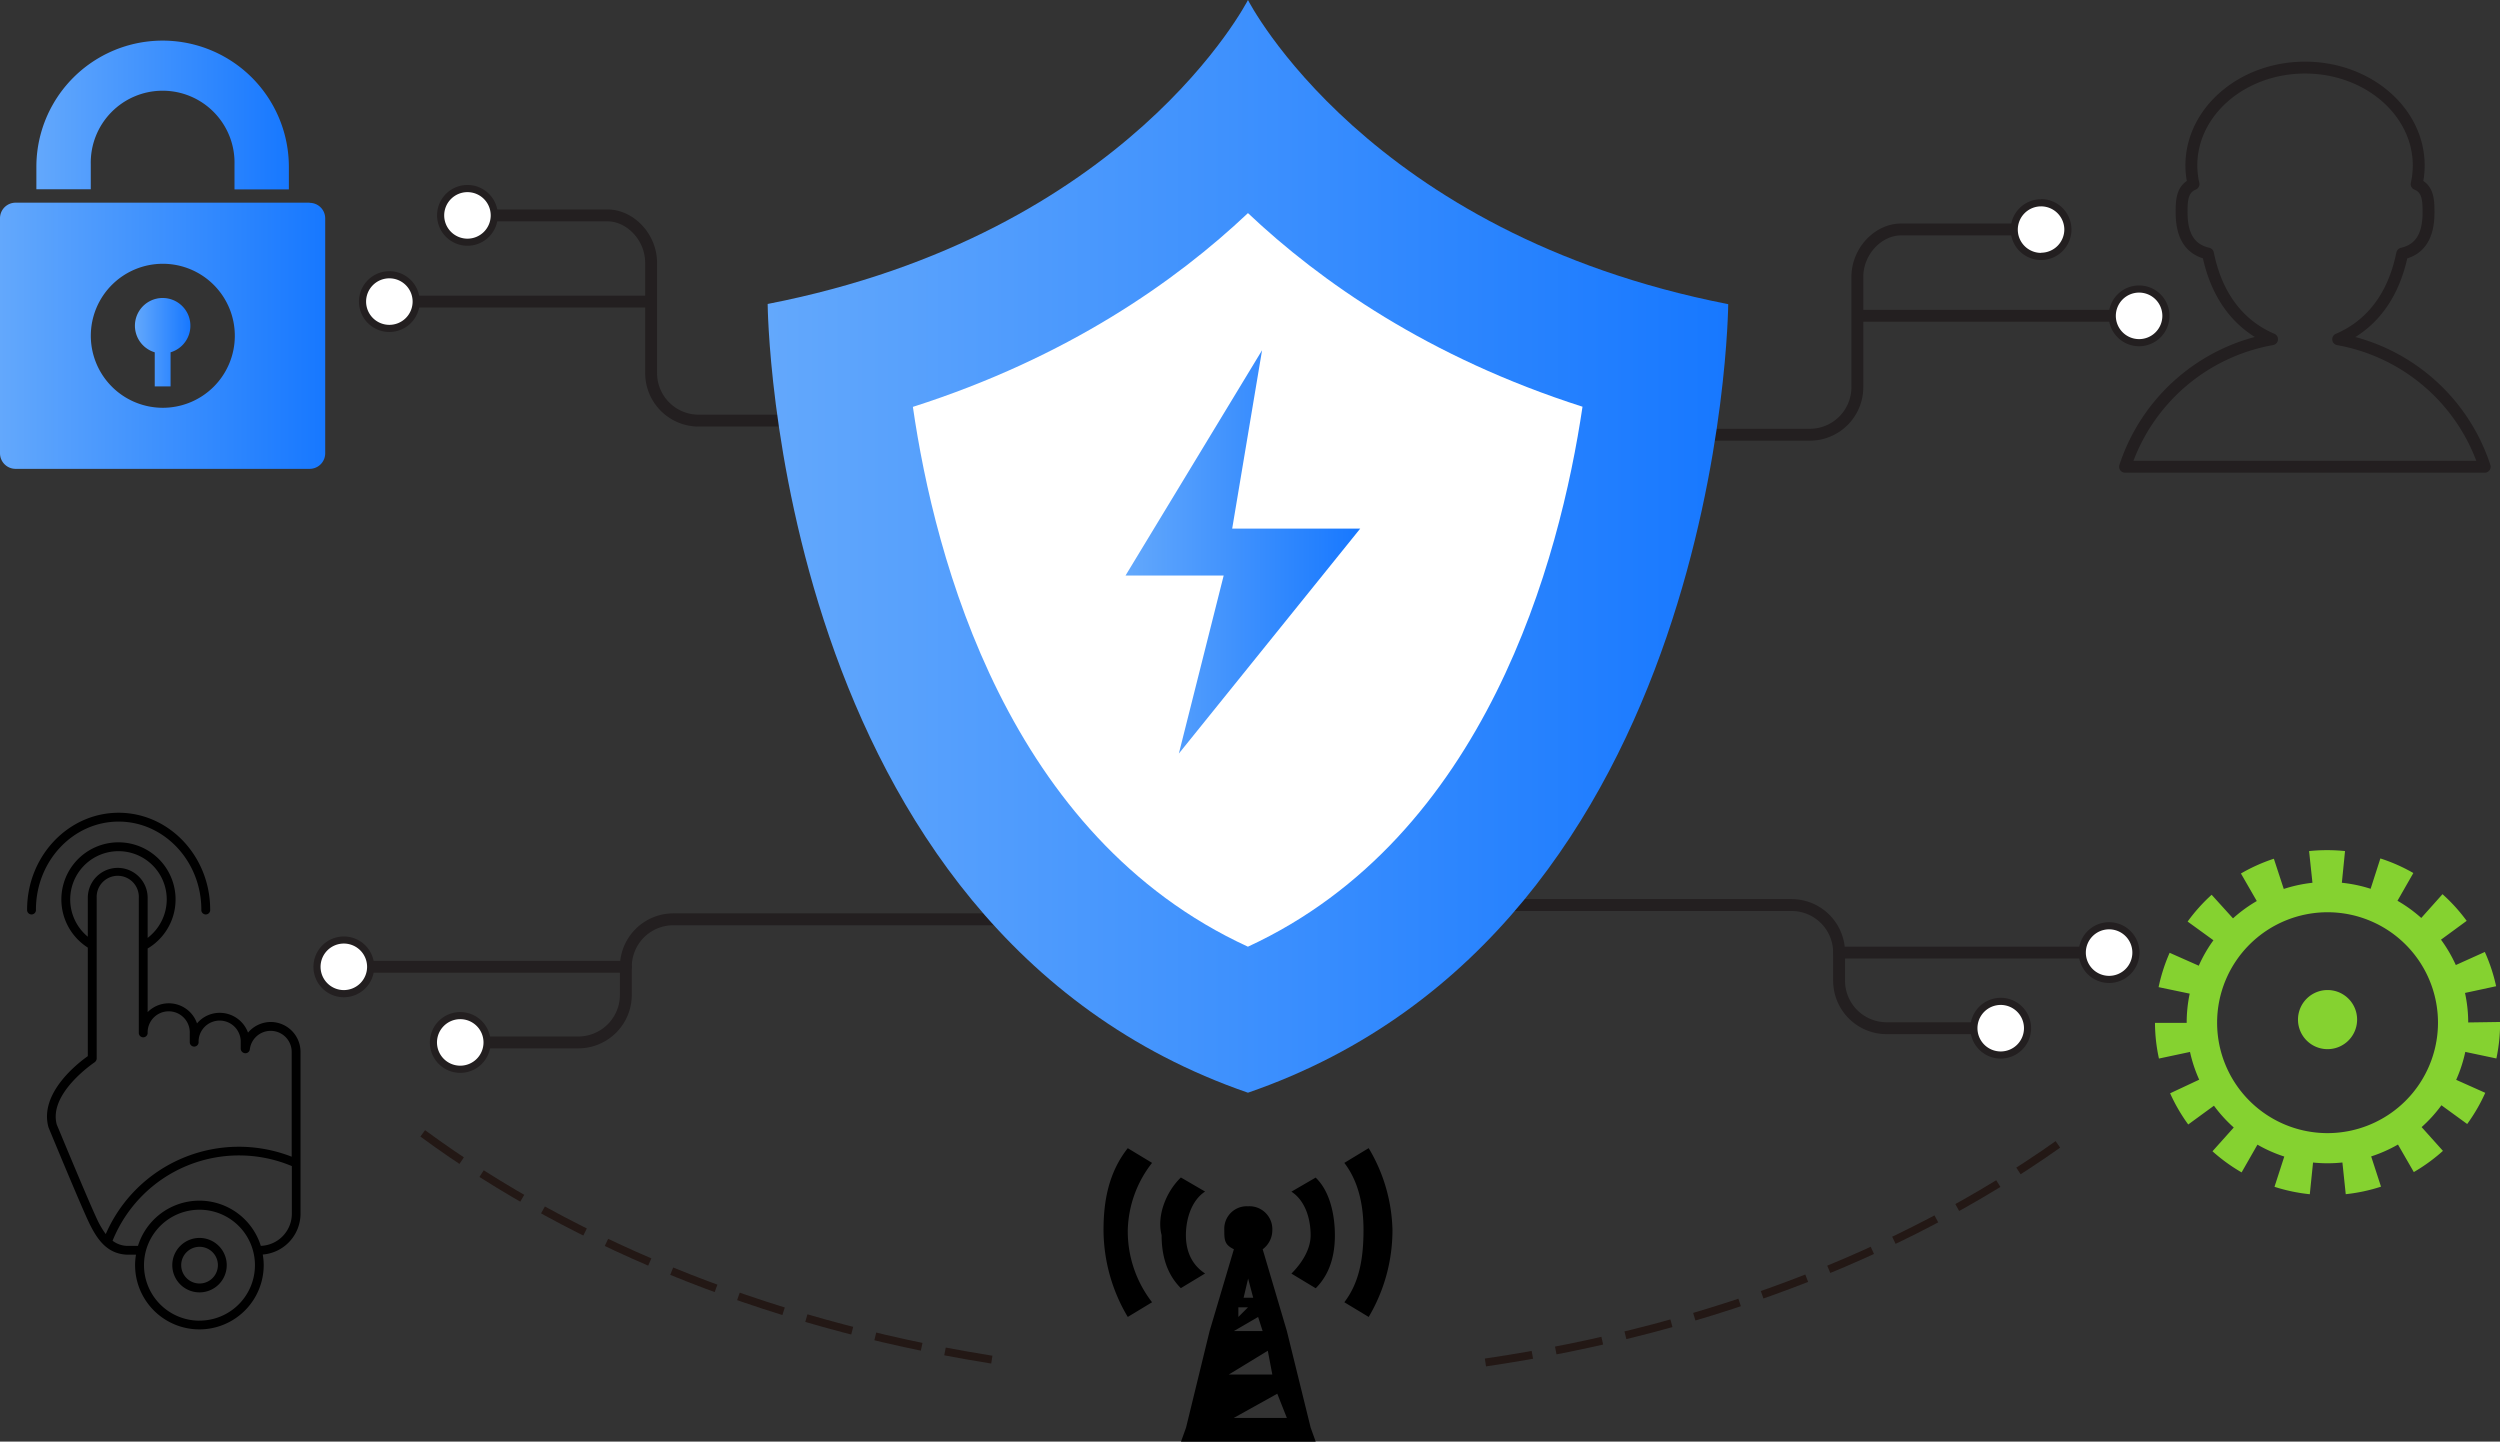 <svg id="图层_1" data-name="图层 1" xmlns="http://www.w3.org/2000/svg" xmlns:xlink="http://www.w3.org/1999/xlink" viewBox="0 0 630.91 363.81"><rect x="0" y="0" width="630.91" height="363.81" fill="#333333" stroke="none"/><defs><style>.cls-1,.cls-10{fill:none;}.cls-1{stroke:#231f20;stroke-linecap:round;stroke-linejoin:round;stroke-width:3px;}.cls-2{fill:#fff;}.cls-3{fill:#231f20;}.cls-4{fill:url(#未命名的渐变_31);}.cls-5{fill:url(#未命名的渐变_31-2);}.cls-6{fill:url(#未命名的渐变_31-3);}.cls-7{fill:#85d230;}.cls-8{fill:url(#未命名的渐变_31-4);}.cls-9{fill:url(#未命名的渐变_31-5);}.cls-10{stroke:#231815;stroke-miterlimit:10;stroke-width:2px;stroke-dasharray:12 6 12 6 12 6;}</style><linearGradient id="未命名的渐变_31" x1="222.8" y1="304.43" x2="236.75" y2="304.43" gradientUnits="userSpaceOnUse"><stop offset="0" stop-color="#63a8fc"/><stop offset="1" stop-color="#1778ff"/></linearGradient><linearGradient id="未命名的渐变_31-2" x1="188.74" y1="302.87" x2="270.81" y2="302.87" xlink:href="#未命名的渐变_31"/><linearGradient id="未命名的渐变_31-3" x1="197.92" y1="247.29" x2="261.64" y2="247.29" xlink:href="#未命名的渐变_31"/><linearGradient id="未命名的渐变_31-4" x1="382.47" y1="355.97" x2="624.88" y2="355.97" xlink:href="#未命名的渐变_31"/><linearGradient id="未命名的渐变_31-5" x1="284.04" y1="139.28" x2="343.27" y2="139.28" xlink:href="#未命名的渐变_31"/></defs><path class="cls-1" d="M704.22,276H668.47c-5.63,0-11,5.38-11,12v27.8a12,12,0,0,1-12,12H474.1V450.09H358.68a12,12,0,0,0-12,12v7.07a12,12,0,0,1-12,12H304.5" transform="translate(-188.74 -218.09)"/><path class="cls-2" d="M703.83,269.27a6.77,6.77,0,1,1-6.77,6.77A6.78,6.78,0,0,1,703.83,269.27Z" transform="translate(-188.74 -218.09)"/><path class="cls-3" d="M703.83,268.37A7.67,7.67,0,1,0,711.5,276a7.68,7.68,0,0,0-7.67-7.67Zm0,13.54A5.87,5.87,0,1,1,709.7,276a5.88,5.88,0,0,1-5.87,5.87Z" transform="translate(-188.74 -218.09)"/><path class="cls-2" d="M304.89,474.4a6.77,6.77,0,1,0,6.76,6.76A6.77,6.77,0,0,0,304.89,474.4Z" transform="translate(-188.74 -218.09)"/><path class="cls-3" d="M304.89,473.5a7.67,7.67,0,1,1-7.67,7.66,7.67,7.67,0,0,1,7.67-7.66Zm0,13.53a5.87,5.87,0,1,0-5.87-5.87,5.87,5.87,0,0,0,5.87,5.87Z" transform="translate(-188.74 -218.09)"/><line class="cls-1" x1="469.77" y1="79.7" x2="540.22" y2="79.7"/><path class="cls-2" d="M728.57,304.57a6.77,6.77,0,1,0-6.76-6.77A6.77,6.77,0,0,0,728.57,304.57Z" transform="translate(-188.74 -218.09)"/><path class="cls-3" d="M728.57,305.47a7.67,7.67,0,1,1,7.67-7.67,7.68,7.68,0,0,1-7.67,7.67Zm0-13.54a5.87,5.87,0,1,0,5.87,5.87,5.87,5.87,0,0,0-5.87-5.87Z" transform="translate(-188.74 -218.09)"/><line class="cls-1" x1="157.94" y1="243.99" x2="86.38" y2="243.99"/><path class="cls-2" d="M275.51,455.32a6.77,6.77,0,1,0,6.76,6.77A6.77,6.77,0,0,0,275.51,455.32Z" transform="translate(-188.74 -218.09)"/><path class="cls-3" d="M275.51,454.42a7.67,7.67,0,1,1-7.67,7.67,7.68,7.68,0,0,1,7.67-7.67Zm0,13.53a5.87,5.87,0,1,0-5.87-5.86,5.87,5.87,0,0,0,5.87,5.86Z" transform="translate(-188.74 -218.09)"/><path class="cls-1" d="M306.32,272.45h35.74c5.63,0,11,5.37,11,12v27.79a12,12,0,0,0,12,12H525.43V446.49H640.86a12,12,0,0,1,12,12v7.08a12,12,0,0,0,12,12H694" transform="translate(-188.74 -218.09)"/><path class="cls-2" d="M306.7,279.21a6.77,6.77,0,1,1,6.77-6.76A6.76,6.76,0,0,1,306.7,279.21Z" transform="translate(-188.74 -218.09)"/><path class="cls-3" d="M306.7,280.11a7.67,7.67,0,1,0-7.66-7.66,7.68,7.68,0,0,0,7.66,7.66Zm0-13.53a5.87,5.87,0,1,1-5.86,5.87,5.87,5.87,0,0,1,5.86-5.87Z" transform="translate(-188.74 -218.09)"/><path class="cls-2" d="M693.65,484.34a6.77,6.77,0,1,0-6.77-6.77A6.78,6.78,0,0,0,693.65,484.34Z" transform="translate(-188.74 -218.09)"/><path class="cls-3" d="M693.65,485.24a7.67,7.67,0,1,1,7.67-7.67,7.68,7.68,0,0,1-7.67,7.67Zm0-13.54a5.87,5.87,0,1,0,5.87,5.87,5.87,5.87,0,0,0-5.87-5.87Z" transform="translate(-188.74 -218.09)"/><line class="cls-1" x1="163.29" y1="76.11" x2="97.84" y2="76.11"/><path class="cls-2" d="M287,287.43a6.77,6.77,0,1,0,6.77,6.77A6.78,6.78,0,0,0,287,287.43Z" transform="translate(-188.74 -218.09)"/><path class="cls-3" d="M287,286.53a7.67,7.67,0,1,1-7.67,7.67,7.68,7.68,0,0,1,7.67-7.67Zm0,13.54a5.87,5.87,0,1,0-5.87-5.87,5.87,5.87,0,0,0,5.87,5.87Z" transform="translate(-188.74 -218.09)"/><line class="cls-1" x1="464.12" y1="240.4" x2="532.67" y2="240.4"/><path class="cls-2" d="M721,465.26a6.77,6.77,0,1,0-6.77-6.77A6.77,6.77,0,0,0,721,465.26Z" transform="translate(-188.74 -218.09)"/><path class="cls-3" d="M721,466.16a7.67,7.67,0,1,1,7.67-7.67,7.68,7.68,0,0,1-7.67,7.67Zm0-13.54a5.87,5.87,0,1,0,5.87,5.87,5.87,5.87,0,0,0-5.87-5.87Z" transform="translate(-188.74 -218.09)"/><path class="cls-1" d="M778.81,303.71c6-2.54,13.46-8.34,16.16-21.62,4.46-1,6.64-4.43,6.64-10.33,0-2.85,0-6-3-7.21a21.15,21.15,0,0,0,.53-4.69c0-13.63-12.87-24.71-28.69-24.71s-28.69,11.07-28.69,24.71a21.77,21.77,0,0,0,.54,4.69c-3,1.24-3,4.37-3,7.21,0,5.9,2.18,9.29,6.65,10.32,2.7,13.28,10.18,19.08,16.17,21.62a47.82,47.82,0,0,0-37.09,32.18h90.76A47.78,47.78,0,0,0,778.81,303.71Z" transform="translate(-188.74 -218.09)"/><path class="cls-4" d="M231.79,307v8.6h-4V307a7,7,0,1,1,4,0" transform="translate(-188.74 -218.09)"/><path class="cls-5" d="M229.79,321A18.17,18.17,0,1,1,248,302.87,18.17,18.17,0,0,1,229.79,321Zm37.1-51.76H192.67a3.93,3.93,0,0,0-3.93,3.93v59.31a3.93,3.93,0,0,0,3.93,3.93h74.22a3.92,3.92,0,0,0,3.92-3.93V273.21a3.92,3.92,0,0,0-3.92-3.93" transform="translate(-188.74 -218.09)"/><path class="cls-6" d="M211.65,259.55a18.14,18.14,0,1,1,36.27,0v6.33h13.72V260.2a31.86,31.86,0,0,0-63.72,0v5.66h13.73v-6.31Z" transform="translate(-188.74 -218.09)"/><path d="M257.08,476a7.55,7.55,0,0,0-5.75,2.69,7.6,7.6,0,0,0-7.12-5,7.48,7.48,0,0,0-5.75,2.67A7.53,7.53,0,0,0,226,473.51V457.46a14.41,14.41,0,1,0-15.1-.23v27.39c-2.29,1.61-12.39,9.31-9.91,18,1.34,3.25,8.15,19.67,10.2,24,2,4.11,4.48,7.94,9.7,8.11h2.17a16.06,16.06,0,0,0-.23,2.62,16.23,16.23,0,0,0,32.46,0,15.48,15.48,0,0,0-.24-2.66,10.36,10.36,0,0,0,9.53-10.31V483.53A7.55,7.55,0,0,0,257.08,476Zm-18,75.38a14,14,0,1,1,14-14A14,14,0,0,1,239.1,551.37Zm15.48-18.87a16.23,16.23,0,0,0-31,0H221a6.4,6.4,0,0,1-3.85-1.3,34.4,34.4,0,0,1,45.24-18.84v12A8.12,8.12,0,0,1,254.58,532.5ZM226,454.78V444.66a7.55,7.55,0,1,0-15.1,0v9.82a12.18,12.18,0,1,1,19.92-9.4A12.24,12.24,0,0,1,226,454.78Zm-13.37,31.36a1.12,1.12,0,0,0,.51-.93V444.66a5.32,5.32,0,1,1,10.63,0v34.2a1.12,1.12,0,0,0,2.23,0,5.32,5.32,0,1,1,10.63,0v2.34a1.12,1.12,0,0,0,2.23,0,5.32,5.32,0,1,1,10.63,0v1.57a1.19,1.19,0,0,0,1.19,1.12,1.12,1.12,0,0,0,1.11-1,5.3,5.3,0,0,1,10.56.62V510a36.62,36.62,0,0,0-46.92,19.53,21.82,21.82,0,0,1-2.23-3.82c-1.23-2.6-4.49-10.25-9.69-22.76l-.44-1.05C200.89,494,212.55,486.22,212.67,486.14Z" transform="translate(-188.74 -218.09)"/><path d="M218.68,425.43c11.51,0,20.87,10,20.87,22.21a1.12,1.12,0,1,0,2.23,0c0-13.47-10.36-24.44-23.1-24.44s-23.1,11-23.1,24.44a1.12,1.12,0,1,0,2.23,0C197.81,435.4,207.17,425.43,218.68,425.43Z" transform="translate(-188.74 -218.09)"/><path d="M239.1,530.5a6.87,6.87,0,1,0,6.86,6.87A6.87,6.87,0,0,0,239.1,530.5Zm0,11.5a4.63,4.63,0,1,1,4.63-4.63A4.64,4.64,0,0,1,239.1,542Z" transform="translate(-188.74 -218.09)"/><path class="cls-7" d="M811.63,476.12a35.8,35.8,0,0,0-.81-7.45l7.85-1.69a43.19,43.19,0,0,0-2.85-8.65l-7.32,3.3a35.83,35.83,0,0,0-3.74-6.4l6.48-4.75a43.75,43.75,0,0,0-6.1-6.73l-5.36,6a35.74,35.74,0,0,0-6-4.34l4-7a42.91,42.91,0,0,0-8.32-3.68L787,442.39a34.94,34.94,0,0,0-7.26-1.52l.8-8a44.34,44.34,0,0,0-9.07,0l.85,8a35.47,35.47,0,0,0-7.24,1.56l-2.5-7.63a43.63,43.63,0,0,0-8.31,3.73l4,6.95a35.35,35.35,0,0,0-6,4.37l-5.39-5.95a43.2,43.2,0,0,0-6.06,6.76l6.51,4.72a34.89,34.89,0,0,0-3.7,6.42l-7.35-3.26a43.4,43.4,0,0,0-2.79,8.67l7.85,1.64a35.89,35.89,0,0,0-.76,7.31v.07l-8,0a42.68,42.68,0,0,0,1,9l7.84-1.67a35.21,35.21,0,0,0,2.32,7L736.4,494a43.85,43.85,0,0,0,4.57,7.87l6.49-4.74a36,36,0,0,0,5,5.5l-5.37,6a43.57,43.57,0,0,0,7.35,5.33l4-7a35.47,35.47,0,0,0,6.77,3l-2.47,7.64a43.59,43.59,0,0,0,8.91,1.87l.82-8c1.21.12,2.43.19,3.67.19a35.46,35.46,0,0,0,3.74-.2l.84,8a43.41,43.41,0,0,0,8.9-1.9l-2.48-7.63a35.76,35.76,0,0,0,6.76-3l4,6.95a44.25,44.25,0,0,0,7.35-5.35l-5.38-6a35.55,35.55,0,0,0,5-5.51l6.5,4.73a44.15,44.15,0,0,0,4.56-7.87l-7.34-3.28a35.47,35.47,0,0,0,2.3-7.05l7.85,1.66a44,44,0,0,0,.94-9V476Zm-35.5,27.93A27.87,27.87,0,1,1,804,476.19,27.89,27.89,0,0,1,776.13,504.05Z" transform="translate(-188.74 -218.09)"/><path class="cls-7" d="M776.13,467.94a7.46,7.46,0,1,0,7.46,7.45A7.45,7.45,0,0,0,776.13,467.94Z" transform="translate(-188.74 -218.09)"/><path class="cls-8" d="M503.68,218.09s-30,58.94-121.21,76.71c0,0,1.11,157.65,121.21,199.05,120.1-41.4,121.2-199,121.2-199C533.63,277,503.68,218.09,503.68,218.09Z" transform="translate(-188.74 -218.09)"/><path class="cls-2" d="M503.67,457c-60.62-27.87-79-97.85-84.55-136.23,38.95-12.45,66.31-31.66,84.56-48.9,18.22,17.22,45.54,36.41,84.43,48.86C582.41,359.12,563.84,429.22,503.67,457Z" transform="translate(-188.74 -218.09)"/><polygon class="cls-9" points="318.5 88.39 284.04 145.25 308.81 145.25 297.5 190.17 343.27 133.4 310.96 133.4 318.5 88.39"/><path d="M534.15,507.85a42,42,0,0,1,6,20.65,43,43,0,0,1-6,21.94L528,546.73c3.7-4.84,4.84-10.82,4.84-18.23,0-6-1.14-12.11-4.84-16.94l6.12-3.71Zm-31.61,37.74H505l-1.28-4.84-1.14,4.84Zm3.7,4.85L500.12,554h7.26l-1.14-3.56Zm2.42,8.54-9.83,6h11l-1.14-6Zm2.42,10.83-11,6.12H513.5l-2.42-6.12ZM494,575.93l2.42-7.26h12.25L494,575.93Zm3.7-13.39,1.14-4.84h7.41l-8.55,4.84Zm3.56-12.1,2.43-2.43h-2.43v2.43Zm6.13-17.1L513.5,554l6,24.36,1.28,3.56h-34l1.28-3.56L494,554l6.13-20.65c-2.42-1.14-2.42-2.42-2.42-4.84a5.68,5.68,0,0,1,6-6,5.79,5.79,0,0,1,6.12,6,6,6,0,0,1-2.42,4.84Zm-20.65-18.08c-3.71,3.56-6.13,9.68-4.85,14.53,0,4.84,1.14,9.68,4.85,13.38l6.12-3.7c-3.7-2.42-4.84-6.12-4.84-9.68s1.14-8.55,4.84-11l-6.12-3.56Zm-13.39-7.41c-4.84,6.13-6.12,13.39-6.12,20.65a43.08,43.08,0,0,0,6.12,21.94l6.13-3.71a29.19,29.19,0,0,1-6.13-18.23,28.61,28.61,0,0,1,6.13-16.94l-6.13-3.71Zm47.43,7.41-6.13,3.56c3.71,2.42,4.85,7.26,4.85,11s-2.43,7.26-4.85,9.68l6.13,3.7c3.7-3.7,4.84-8.54,4.84-13.38s-1.14-11-4.84-14.53" transform="translate(-188.74 -218.09)"/><path class="cls-10" d="M563.61,561.93c58-8.52,109.38-29.15,148.32-57.82" transform="translate(-188.74 -218.09)"/><path class="cls-10" d="M295.42,504.11c38.94,28.67,90.35,49.3,148.32,57.82" transform="translate(-188.74 -218.09)"/><path class="cls-10" d="M711.93,493.11" transform="translate(-188.74 -218.09)"/></svg>